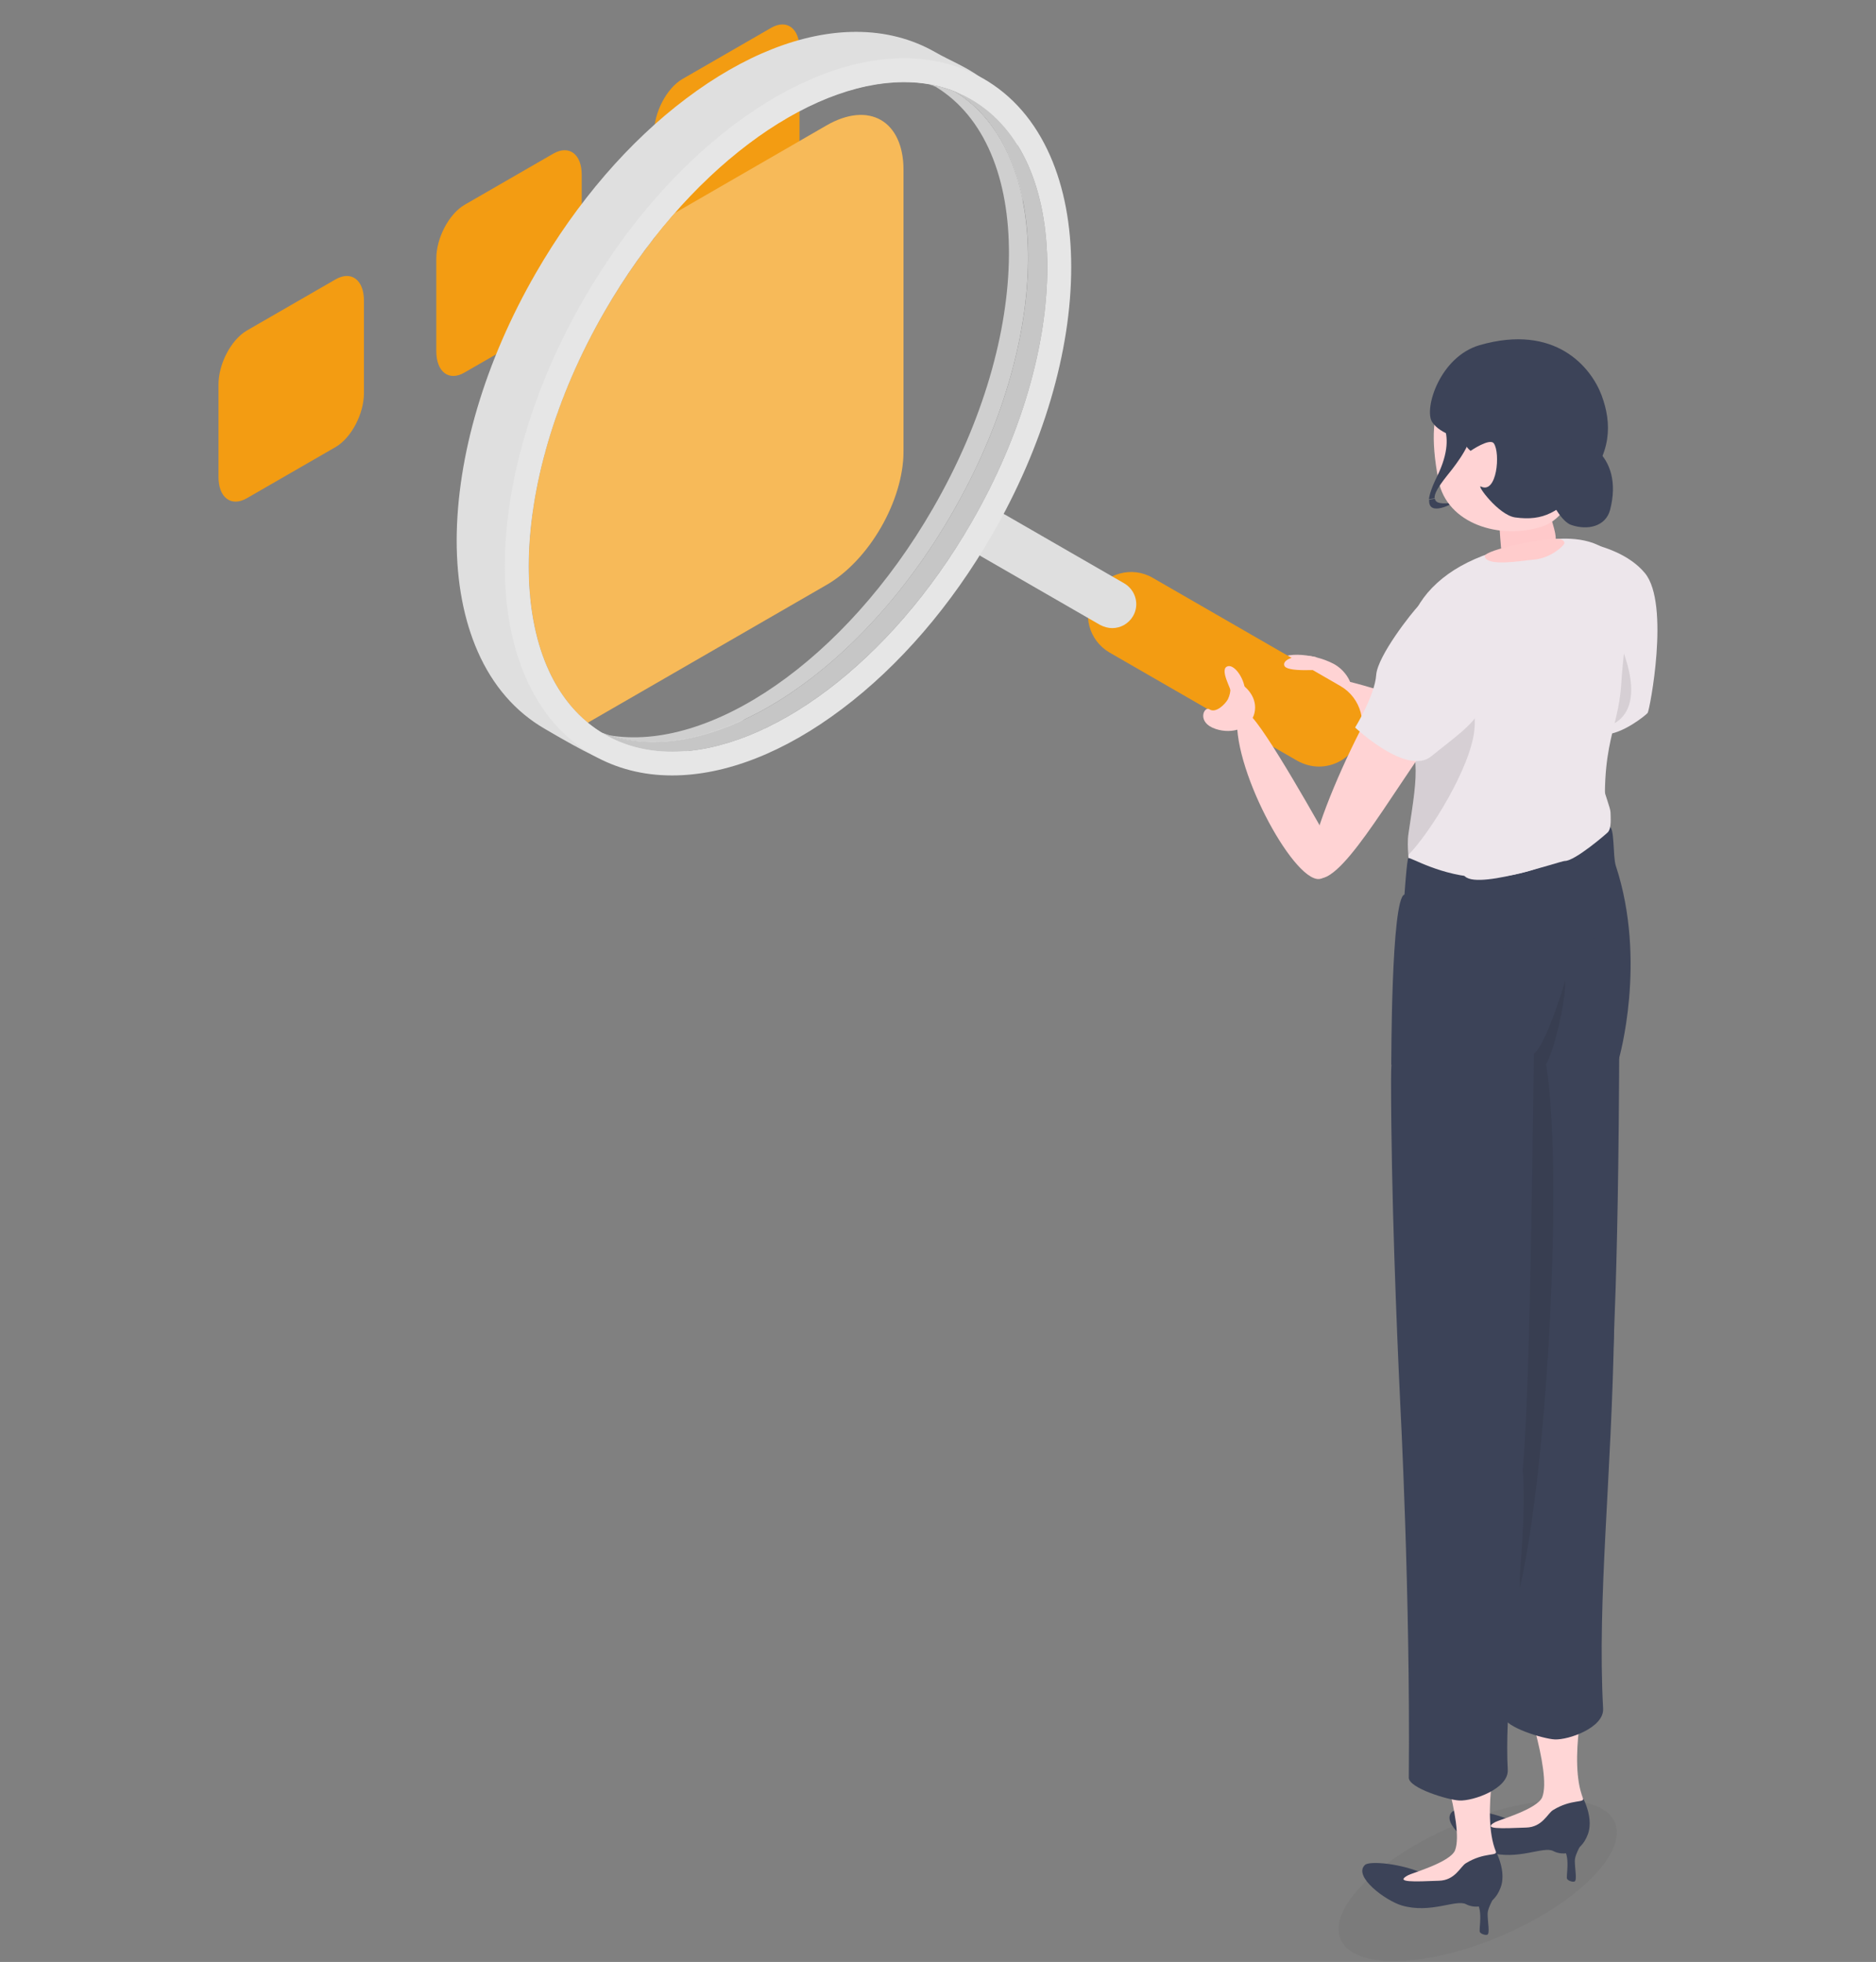 <?xml version="1.0" encoding="utf-8"?>
<!-- Generator: Adobe Illustrator 28.0.0, SVG Export Plug-In . SVG Version: 6.00 Build 0)  -->
<svg version="1.1" id="_レイヤー_2" xmlns="http://www.w3.org/2000/svg" xmlns:xlink="http://www.w3.org/1999/xlink" x="0px"
	 y="0px" viewBox="0 0 783 819" style="enable-background:new 0 0 783 819;" xml:space="preserve">
<rect x="0" y="0" width="783" height="819" fill="#808080" stroke="none"/>
<style type="text/css">
	.st0{fill:#FFD3D4;}
	.st1{fill:#F39C12;}
	.st2{display:none;fill:#F39C12;}
	.st3{fill:#DFDFDF;}
	.st4{fill:none;}
	.st5{fill:#CFCFCF;}
	.st6{fill:#C6C6C6;}
	.st7{opacity:0.3;fill:#FFFFFF;enable-background:new    ;}
	.st8{fill:#E6E6E6;}
	.st9{opacity:5.000000e-02;fill:#1A1A1A;enable-background:new    ;}
	.st10{fill:#EDE6EB;}
	.st11{opacity:0.1;enable-background:new    ;}
	.st12{fill:#3C4358;}
	.st13{fill:#FFC9CA;}
	.st14{fill:#FFD6D6;}
	.st15{opacity:0.1;fill:#1A1A1A;enable-background:new    ;}
	.st16{fill:#FFCCCC;}
</style>
<g id="_レイヤー_2-2">
	<g>
		<g>
			<path class="st0" d="M646.5,261.4c0.2,35-5.4,76,6,77.1c11.4,1,26.9-80.9,21.9-92.8C669.4,233.9,646.5,225.5,646.5,261.4z"/>
			<path class="st0" d="M632.5,312.1c-15-10.8-81.2-34.7-84-28.3c-3.1,7.2,80.4,55.3,89.7,44.7C638.2,328.5,647.5,322.9,632.5,312.1
				z"/>
			<path class="st0" d="M556.6,277.1c-8.7-4.6-23.3-5.7-24.5,0.7c-1.1,6.3-1.9,13,14.9,19.6c2.5,0.9,14.9,2.6,17-4.9
				C566,285.2,560.8,279.3,556.6,277.1L556.6,277.1z"/>
		</g>
		<g>
			<g>
				<path class="st1" d="M273,94.1V55.5c0-8.7,5.3-18.7,11.8-22.5l37.1-21.4c6.5-3.7,11.8,0.2,11.8,8.9v38.6
					c0,8.7-5.3,18.7-11.8,22.5L284.8,103C278.3,106.8,273,102.8,273,94.1z"/>
				<path class="st1" d="M182.1,146.6V108c0-8.7,5.3-18.7,11.8-22.5L231,64.1c6.5-3.7,11.8,0.2,11.8,8.9v38.6
					c0,8.7-5.3,18.7-11.8,22.5l-37.1,21.4C187.4,159.3,182.1,155.3,182.1,146.6z"/>
				<path class="st1" d="M103,208c-6.5,3.7-11.8-0.2-11.8-8.9v-38.6c0-8.7,5.3-18.7,11.8-22.5l37.1-21.4c6.5-3.7,11.8,0.2,11.8,8.9
					v38.6c0,8.7-5.3,18.7-11.8,22.5L103,208L103,208z"/>
				<path class="st2" d="M12.1,260.5c-6.5,3.7-11.8-0.3-11.8-8.9V213c0-8.7,5.3-18.7,11.8-22.5l37.1-21.4c6.5-3.7,11.8,0.2,11.8,8.9
					v38.6c0,8.7-5.3,18.7-11.8,22.5L12.1,260.5L12.1,260.5z"/>
			</g>
		</g>
		<g>
			<path class="st1" d="M550.5,320c-3,0-6.1-0.8-9-2.4l-78.4-45.2c-8.6-5-11.6-16-6.6-24.6c5-8.6,16-11.6,24.6-6.6l78.4,45.2
				c8.6,5,11.6,16,6.6,24.6C562.8,316.8,556.7,320,550.5,320L550.5,320z"/>
			<path class="st3" d="M464.2,262.2c-1.7,0-3.4-0.5-5-1.3l-49.6-28.6c-4.8-2.8-6.5-8.9-3.7-13.7c2.8-4.8,8.9-6.5,13.7-3.7
				l49.6,28.6c4.8,2.8,6.5,8.9,3.7,13.7C471,260.4,467.7,262.2,464.2,262.2L464.2,262.2z"/>
			<path class="st1" d="M245.3,301.7l99.6-57.5c17.8-10.2,32.2-35.2,32.2-55.8V71c0-20.6-14.4-28.9-32.2-18.6l-63.2,36.5
				c-10.6,12-20.5,25.8-29.3,41C212.6,198.7,210.3,272.8,245.3,301.7z"/>
			<ellipse transform="matrix(0.5 -0.866 0.866 0.5 13.149 362.969)" class="st4" cx="320.9" cy="170.1" rx="153" ry="88.4"/>
			<path class="st5" d="M389.4,212.2c-36.7,63.7-93.4,102-135.3,94.7c42.4,14.1,104.2-24.8,143.3-92.7c41.9-72.5,42.2-150.8,1.1-176
				c-3.5-1.4-7.1-2.4-10.8-3c1,0.3,1.9,0.6,2.8,1C431.7,61.3,431.3,139.7,389.4,212.2L389.4,212.2z"/>
			<path class="st3" d="M223.7,113.9c-21.3,36.9-33,76.5-33.1,111.6c0,17.6,3,33.3,8.8,46.5c6.3,14.3,15.7,25.1,27.9,32.2
				c36.9,21.7,28.7,12.7,40.9,12.7c15.5,0,28.3-6.7,42.7-16.8c-21.4,10.1-42.4,12.6-59.8,5.7c-41.1-25.2-40.7-103.5,1.2-176
				c33.8-58.6,84.4-95.6,124.9-95.6c7.5,0,14.7,1.3,21.3,3.9c15,9.1,24.4,25.4,28.4,45.8c-0.3-10.8-1.1-20.6-3.7-30
				c-5.9-21.9-20.6-25.1-32.8-32.1c-9.8-5.6-20.9-8.5-33.1-8.5l0,0c-22.3,0-46.9,9.7-71,27.9C262.4,59.2,240.7,84.4,223.7,113.9
				L223.7,113.9z"/>
			<g>
				<path class="st6" d="M249.8,134.5c0.2-0.4,0.4-0.8,0.6-1.2C250.2,133.7,250,134.1,249.8,134.5z"/>
				<path class="st6" d="M247.8,138.1c0.3-0.5,0.5-0.9,0.8-1.4C248.3,137.2,248.1,137.7,247.8,138.1z"/>
				<path class="st6" d="M291.6,78.3c-1.1,1.1-2.2,2.2-3.3,3.3C289.4,80.5,290.5,79.4,291.6,78.3z"/>
				<path class="st6" d="M245.9,141.7c0.3-0.5,0.5-1,0.8-1.5C246.5,140.7,246.2,141.2,245.9,141.7z"/>
				<path class="st6" d="M255.9,124c1-1.5,1.9-3.1,2.9-4.6C257.8,120.9,256.8,122.5,255.9,124z"/>
				<path class="st6" d="M252.4,129.8c1-1.6,1.9-3.2,2.9-4.8C254.3,126.6,253.3,128.3,252.4,129.8z"/>
				<path class="st6" d="M244.2,145.2c0.3-0.5,0.5-1.1,0.8-1.6C244.7,144.1,244.5,144.7,244.2,145.2z"/>
				<path class="st6" d="M239.3,155.6c0.3-0.5,0.5-1.1,0.8-1.7C239.8,154.5,239.6,155.1,239.3,155.6z"/>
				<path class="st6" d="M236.4,162.6c0.2-0.6,0.4-1.2,0.7-1.8C236.9,161.4,236.6,162,236.4,162.6z"/>
				<path class="st6" d="M242.5,148.6c0.3-0.5,0.5-1.1,0.8-1.6C243,147.6,242.8,148.1,242.5,148.6z"/>
				<path class="st6" d="M240.9,152.2c0.3-0.6,0.5-1.1,0.8-1.7C241.4,151,241.1,151.6,240.9,152.2z"/>
				<path class="st6" d="M237.8,159.2c0.3-0.6,0.5-1.2,0.8-1.8C238.3,158,238.1,158.6,237.8,159.2z"/>
				<path class="st6" d="M280.6,90.1c1.1-1.3,2.2-2.5,3.3-3.7C282.8,87.6,281.8,88.8,280.6,90.1z"/>
				<path class="st6" d="M377.1,34.3c-1.1,0-2.2,0-3.3,0.1C374.9,34.4,376,34.3,377.1,34.3z"/>
				<path class="st6" d="M284.8,85.5c1-1.2,2.1-2.4,3.2-3.5C286.9,83.1,285.8,84.3,284.8,85.5z"/>
				<path class="st6" d="M296.7,73.4c0.9-0.9,1.9-1.8,2.9-2.7C298.6,71.6,297.6,72.5,296.7,73.4z"/>
				<path class="st6" d="M292.5,77.3c1.1-1.1,2.2-2.1,3.3-3.2C294.7,75.2,293.6,76.3,292.5,77.3z"/>
				<path class="st6" d="M266.2,108.4c1-1.5,2.1-2.9,3.1-4.3C268.3,105.6,267.2,107,266.2,108.4z"/>
				<path class="st6" d="M262.5,113.8c1-1.5,2-3,3-4.4C264.5,110.8,263.5,112.3,262.5,113.8z"/>
				<path class="st6" d="M259.3,118.6c0.9-1.4,1.8-2.7,2.7-4.1C261.1,115.9,260.2,117.3,259.3,118.6z"/>
				<path class="st6" d="M273.3,99c1.1-1.4,2.1-2.7,3.2-4C275.4,96.3,274.4,97.6,273.3,99z"/>
				<path class="st6" d="M277.1,94.2c1-1.1,1.9-2.3,2.9-3.4C279.1,91.9,278.1,93.1,277.1,94.2z"/>
				<path class="st6" d="M269.4,104.1c1.1-1.4,2.1-2.8,3.2-4.2C271.5,101.2,270.4,102.6,269.4,104.1z"/>
				<path class="st6" d="M220.7,235.8c0,0.8,0,1.6,0,2.4C220.7,237.4,220.7,236.6,220.7,235.8z"/>
				<path class="st6" d="M221.3,222.9c0.1-0.8,0.1-1.5,0.2-2.3C221.4,221.3,221.4,222.1,221.3,222.9z"/>
				<path class="st6" d="M222,216.4c0.1-0.7,0.2-1.5,0.3-2.2C222.2,215,222.1,215.7,222,216.4z"/>
				<path class="st6" d="M221.6,219.7c0.1-0.8,0.2-1.5,0.3-2.3C221.8,218.2,221.7,218.9,221.6,219.7z"/>
				<path class="st6" d="M223.5,206.8c0.1-0.7,0.3-1.5,0.4-2.2C223.7,205.3,223.6,206,223.5,206.8z"/>
				<path class="st6" d="M222.5,213.2c0.1-0.7,0.2-1.5,0.3-2.2C222.6,211.8,222.5,212.5,222.5,213.2z"/>
				<path class="st6" d="M222.9,210c0.2-0.7,0.3-1.5,0.4-2.2C223.2,208.5,223,209.3,222.9,210z"/>
				<path class="st6" d="M221,226c0.1-0.8,0.1-1.5,0.2-2.3C221.2,224.4,221.1,225.2,221,226z"/>
				<path class="st6" d="M235,166c0.2-0.6,0.5-1.2,0.7-1.8C235.5,164.8,235.3,165.5,235,166z"/>
				<path class="st6" d="M220.7,235.1c0-0.7,0-1.5,0-2.3C220.7,233.6,220.7,234.4,220.7,235.1z"/>
				<path class="st6" d="M220.9,229.1c0-0.7,0.1-1.5,0.1-2.3C221,227.5,220.9,228.3,220.9,229.1z"/>
				<path class="st6" d="M220.7,232.1c0-0.7,0.1-1.5,0.1-2.3C220.8,230.6,220.8,231.4,220.7,232.1z"/>
				<path class="st6" d="M300.3,70c1.1-1,2.3-1.9,3.4-2.9C302.6,68,301.5,69,300.3,70z"/>
				<path class="st6" d="M229.1,183.3c0.2-0.7,0.4-1.3,0.6-2C229.5,181.9,229.3,182.6,229.1,183.3z"/>
				<path class="st6" d="M231.3,176.4c0.2-0.6,0.4-1.3,0.6-1.9C231.7,175.1,231.5,175.8,231.3,176.4z"/>
				<path class="st6" d="M230.2,179.8c0.2-0.6,0.4-1.3,0.6-1.9C230.6,178.5,230.4,179.2,230.2,179.8z"/>
				<path class="st6" d="M224.1,203.4c0.1-0.7,0.3-1.4,0.4-2.1C224.4,202,224.2,202.7,224.1,203.4z"/>
				<path class="st6" d="M233.7,169.6c0.2-0.7,0.5-1.3,0.7-1.9C234.2,168.3,234,168.9,233.7,169.6z"/>
				<path class="st6" d="M232.5,173c0.3-0.6,0.5-1.3,0.7-1.9C232.9,171.7,232.7,172.3,232.5,173z"/>
				<path class="st6" d="M228.1,186.6c0.2-0.7,0.4-1.3,0.6-2C228.5,185.3,228.3,186,228.1,186.6z"/>
				<path class="st6" d="M225.5,196.8c0.2-0.7,0.3-1.4,0.5-2.1C225.8,195.4,225.7,196.1,225.5,196.8z"/>
				<path class="st6" d="M224.7,200.1c0.2-0.7,0.3-1.4,0.5-2.1C225.1,198.7,224.9,199.4,224.7,200.1z"/>
				<path class="st6" d="M226.3,193.5c0.2-0.7,0.3-1.4,0.5-2.1C226.7,192,226.5,192.7,226.3,193.5z"/>
				<path class="st6" d="M227.2,190c0.1-0.6,0.3-1.3,0.5-2C227.6,188.7,227.4,189.4,227.2,190z"/>
				<path class="st6" d="M366.2,35.3c1.1-0.2,2.2-0.4,3.3-0.5C368.4,34.9,367.3,35,366.2,35.3z"/>
				<path class="st6" d="M222.6,258.4c0.1,0.7,0.2,1.5,0.4,2.3C222.8,260,222.7,259.2,222.6,258.4z"/>
				<path class="st6" d="M224.9,268.6c0.2,0.8,0.5,1.6,0.7,2.3C225.3,270.1,225.1,269.4,224.9,268.6z"/>
				<path class="st6" d="M222.1,255.7c0.1,0.8,0.3,1.6,0.4,2.4C222.3,257.3,222.2,256.5,222.1,255.7z"/>
				<path class="st6" d="M223.5,263.6c0.2,0.8,0.4,1.5,0.6,2.3C223.9,265.1,223.8,264.4,223.5,263.6z"/>
				<path class="st6" d="M224.2,266.1c0.2,0.8,0.4,1.5,0.6,2.3C224.6,267.7,224.4,266.9,224.2,266.1z"/>
				<path class="st6" d="M223,261c0.2,0.8,0.3,1.5,0.5,2.3C223.3,262.6,223.2,261.8,223,261z"/>
				<path class="st6" d="M220.8,241.7c0,0.8,0.1,1.6,0.1,2.4C220.9,243.3,220.8,242.5,220.8,241.7z"/>
				<path class="st6" d="M220.9,244.6c0.1,0.8,0.1,1.6,0.2,2.4C221,246.2,221,245.4,220.9,244.6z"/>
				<path class="st6" d="M221.4,250.2c0.1,0.8,0.2,1.6,0.3,2.4C221.6,251.8,221.5,251,221.4,250.2z"/>
				<path class="st6" d="M221.7,253c0.1,0.8,0.2,1.6,0.3,2.4C221.9,254.6,221.8,253.8,221.7,253z"/>
				<path class="st6" d="M221.1,247.4c0,0.8,0.1,1.6,0.2,2.4C221.3,249,221.2,248.2,221.1,247.4z"/>
				<path class="st6" d="M226.4,273.4c0.2,0.7,0.5,1.5,0.8,2.2C227,274.9,226.7,274.2,226.4,273.4z"/>
				<path class="st6" d="M232.5,286.5c0.4,0.7,0.8,1.4,1.2,2C233.3,287.9,232.9,287.2,232.5,286.5z"/>
				<path class="st6" d="M233.7,288.5c0.4,0.6,0.9,1.3,1.3,1.9C234.6,289.8,234.1,289.2,233.7,288.5z"/>
				<path class="st6" d="M225.6,271.1c0.3,0.7,0.5,1.5,0.8,2.2C226.1,272.5,225.9,271.8,225.6,271.1z"/>
				<path class="st6" d="M235.1,290.5c0.4,0.6,0.8,1.2,1.3,1.8C235.9,291.7,235.4,291.1,235.1,290.5z"/>
				<path class="st6" d="M236.4,292.3c0.5,0.6,0.9,1.2,1.4,1.8C237.3,293.5,236.8,292.9,236.4,292.3z"/>
				<path class="st6" d="M231.4,284.5c0.3,0.7,0.7,1.3,1.1,2C232.1,285.8,231.7,285.2,231.4,284.5z"/>
				<path class="st6" d="M220.7,238.8c0.1,0.8,0.1,1.6,0.1,2.4C220.7,240.4,220.7,239.6,220.7,238.8z"/>
				<path class="st6" d="M227.3,275.7c0.3,0.8,0.6,1.5,0.9,2.2C227.9,277.2,227.6,276.5,227.3,275.7z"/>
				<path class="st6" d="M230.2,282.4c0.4,0.7,0.7,1.4,1.1,2.1C230.9,283.8,230.6,283.1,230.2,282.4z"/>
				<path class="st6" d="M228.3,278.1c0.3,0.7,0.6,1.4,0.9,2.1C228.8,279.5,228.5,278.7,228.3,278.1z"/>
				<path class="st6" d="M229.2,280.2c0.3,0.7,0.7,1.4,1,2.1C229.9,281.6,229.5,280.9,229.2,280.2z"/>
				<path class="st6" d="M312.8,59.8c1.1-0.9,2.3-1.7,3.4-2.5C315,58.1,313.9,59,312.8,59.8z"/>
				<path class="st6" d="M333.5,46.6c1.1-0.7,2.3-1.2,3.4-1.8C335.8,45.4,334.6,46,333.5,46.6z"/>
				<path class="st6" d="M349.7,39.4c1.2-0.4,2.3-0.7,3.4-1.1C352,38.6,350.9,39,349.7,39.4z"/>
				<path class="st6" d="M337.7,44.4c1-0.5,2-1,3-1.4C339.7,43.5,338.8,43.9,337.7,44.4z"/>
				<path class="st6" d="M341.6,42.6c1.1-0.5,2.3-0.9,3.4-1.4C343.9,41.7,342.7,42.1,341.6,42.6z"/>
				<path class="st6" d="M346,40.8c1.1-0.4,2.2-0.8,3.3-1.2C348.2,40,347.1,40.4,346,40.8z"/>
				<path class="st6" d="M329.2,48.9c1.1-0.6,2.2-1.2,3.3-1.8C331.4,47.7,330.3,48.3,329.2,48.9z"/>
				<path class="st6" d="M304.7,66.3c1.1-0.9,2.1-1.8,3.2-2.7C306.8,64.5,305.8,65.3,304.7,66.3z"/>
				<path class="st6" d="M325.3,51.2c1.1-0.6,2.1-1.3,3.2-1.9C327.5,50,326.4,50.6,325.3,51.2z"/>
				<path class="st6" d="M308.5,63.1c1.1-0.8,2.2-1.7,3.3-2.5C310.7,61.4,309.6,62.3,308.5,63.1z"/>
				<path class="st6" d="M320.9,54.1c1.1-0.8,2.3-1.5,3.4-2.2C323.1,52.6,322,53.3,320.9,54.1z"/>
				<path class="st6" d="M317.1,56.7c0.9-0.7,1.9-1.3,2.9-2C319,55.4,318,56,317.1,56.7z"/>
				<path class="st6" d="M385.8,34.9c0.8,0.1,1.6,0.3,2.4,0.4C387.4,35.1,386.6,35,385.8,34.9z"/>
				<path class="st6" d="M251.2,305.9c-5.1-3.1-9.6-7.1-13.4-11.8c4.1,5,9,9.3,14.6,12.5c42.2,24.4,110.7-15.2,153-88.4
					s42.3-152.3,0-176.7c-2.2-1.3-4.5-2.4-6.8-3.3c41.1,25.2,40.7,103.5-1.2,176C357.4,283.6,293.7,322.8,251.2,305.9L251.2,305.9z"
					/>
				<path class="st6" d="M383.2,34.6c0.7,0.1,1.3,0.1,1.9,0.2C384.5,34.7,383.9,34.7,383.2,34.6z"/>
				<path class="st6" d="M354.1,38c1.1-0.4,2.3-0.7,3.4-1C356.3,37.3,355.2,37.7,354.1,38z"/>
				<path class="st6" d="M393.8,36.6c0.6,0.2,1.3,0.4,2,0.6C395.1,37,394.5,36.8,393.8,36.6z"/>
				<path class="st6" d="M396.3,37.4c0.7,0.2,1.3,0.4,2,0.7C397.6,37.9,397,37.6,396.3,37.4z"/>
				<path class="st6" d="M388.3,35.3c1.7,0.3,3.4,0.7,5.1,1.2C391.7,36,390,35.6,388.3,35.3z"/>
				<path class="st6" d="M380.7,34.4c0.6,0,1.1,0.1,1.7,0.1C381.8,34.5,381.2,34.4,380.7,34.4z"/>
				<path class="st6" d="M358.2,36.8c1-0.2,2-0.5,3-0.7C360.2,36.4,359.2,36.6,358.2,36.8z"/>
				<path class="st6" d="M361.9,36c1.2-0.2,2.3-0.4,3.4-0.6C364.2,35.5,363.1,35.7,361.9,36z"/>
				<path class="st6" d="M377.9,34.4c0.6,0,1.2,0,1.8,0C379.1,34.4,378.5,34.3,377.9,34.4z"/>
				<path class="st6" d="M373,34.5c-1.1,0-2.2,0.1-3.4,0.3C370.7,34.7,371.9,34.6,373,34.5L373,34.5z"/>
			</g>
			<path class="st7" d="M245.3,301.7l99.6-57.5c17.8-10.2,32.2-35.2,32.2-55.8V71c0-20.6-14.4-28.9-32.2-18.6l-63.2,36.5
				c-10.6,12-20.5,25.8-29.3,41C212.6,198.7,210.3,272.8,245.3,301.7z"/>
		</g>
		<path class="st8" d="M377.3,34.3c10.2,0,19.7,2.3,28.1,7.2c42.3,24.4,42.3,103.5,0,176.7c-33.8,58.6-84.4,95.6-124.9,95.6
			c-10.1,0-19.6-2.3-28.1-7.2c-42.3-24.4-42.3-103.5,0-176.7C286.2,71.3,336.8,34.3,377.3,34.3 M377.3,24.3L377.3,24.3
			c-22.3,0-46.9,9.7-71,27.8c-23.9,18-45.6,43.2-62.6,72.7c-21.3,36.9-33,76.6-33,111.7c0,17.6,3,33.3,8.8,46.5
			c6.3,14.3,15.7,25.2,27.9,32.2c9.8,5.6,20.9,8.5,33.1,8.5c22.3,0,46.9-9.6,71-27.8c23.9-18,45.6-43.2,62.6-72.7
			c21.3-36.9,33-76.6,33-111.7c0-17.6-3-33.3-8.8-46.5c-6.3-14.3-15.7-25.2-27.9-32.2C400.6,27.2,389.5,24.3,377.3,24.3L377.3,24.3
			L377.3,24.3z"/>
		<g>
			<g>
				
					<ellipse transform="matrix(0.92 -0.392 0.392 0.92 -258.355 304.124)" class="st9" cx="616.5" cy="785.5" rx="62.2" ry="25"/>
				<g>
					<path class="st10" d="M661.8,226.5c0,0-22.7,80.1,7.8,80.1c7.5,0,17.4-8.1,18.1-9c0.8-1,9.4-45.4-1.1-58.3
						C680.1,231.4,669,227.9,661.8,226.5L661.8,226.5z"/>
					<path class="st11" d="M672.3,302.7c13.6-5.9,8.4-25.4,1.7-38.7c-2.6-5-8.1-10.9-8.1-10.9S658.7,308.6,672.3,302.7z"/>
					<g>
						<path class="st10" d="M587.2,264.1c-1.7,6.2-7.6,15.8-5.1,23.4c0.3,0.8,0.6,1.7,0.9,2.5c10.1,26.8,9,30.6,4.9,57.8
							c-0.5,3.4-0.3,6.3-0.1,9c0.1,2,0.2,3.7,0.1,5.3c-0.2,2.2-0.4,4.1-0.8,5.8c-1.9,9.1-0.9,28.5,8.7,28.3
							c9.5-0.2,2.7,11.6,20.7,11.1c18-0.6,59.3-12.1,55.2-47.1c-5.8-49.3,3.7-53,5-75.1c1.3-21.2,6.9-43.4-4.4-54
							c-8.4-7.9-22.2-6.3-26.3-5.7c-24.1,3.4-40.3,10.5-50.2,22.1C591.3,252.9,588.7,258.6,587.2,264.1L587.2,264.1z"/>
						<path class="st11" d="M582.1,287.6c0.3,0.8,0.6,1.7,0.9,2.5c10.1,26.8,9,30.6,4.9,57.8c-0.5,3.4-0.3,6.3-0.1,9
							c9-9.1,26.2-36.7,27.6-52.5C617.6,280.2,595.1,284.2,582.1,287.6z"/>
					</g>
					<path class="st12" d="M675.7,442l-95,2.4c0,0-0.1-69.5,5.5-71c0,0,1-14.6,1.6-15.2c0.7-0.6,13.8,7.7,30.8,8.1
						c29.9,0.6,51.7-21.2,53-21.2c2.4,0,1.5,12.3,2.8,16.3C687.5,401.2,675.7,442,675.7,442L675.7,442z"/>
					<g>
						<path class="st13" d="M646.7,213.5c0,0-18.7-4.8-20.2-3.4s-0.3,15.1,0,18.5c0.3,4.3,15.3,2.9,20.3,0.6S648.1,220,646.7,213.5
							L646.7,213.5z"/>
						<path class="st12" d="M596.5,208.6c-0.5,7.6,10.6,1.1,10.6,1.1c-5.4,0.9-7.9,0.4-8.2-1.5C598.9,208.2,596.5,208.6,596.5,208.6
							z"/>
						<path class="st0" d="M623.3,153.5c-17.9,4.3-29.8,11.1-22.9,47.1c3.5,18.1,25.7,24.9,43.2,19.2c14-4.5,19.2-27.8,16.9-41.6
							C657.6,160.1,641.3,149.3,623.3,153.5z"/>
						<path class="st12" d="M613.8,188.2c0,0,8-5.5,9.7-3.1c2.8,4,1.3,21.3-5.4,18c-2-0.9,7.3,11.9,14.3,12.9
							c11.8,1.6,18.3-2.1,28.6-13.5c11.8-13.1,11.8-25.8,7.5-37.4c-4.3-11.6-19.2-30.2-51-21c-16.6,4.9-23.2,26.5-19.8,32
							c3.5,5.5,12.5,6.5,13.5,8.7C612.2,187.1,613.8,188.2,613.8,188.2z"/>
						<path class="st12" d="M672,212.9c-1.8,6.7-9.1,8.7-16.3,6.2c-7.3-2.6-18.6-29.2-7.3-34.5C659.7,179.3,678.1,189.6,672,212.9
							L672,212.9z"/>
						<path class="st12" d="M599.7,199.1c-2.2,4.5-3.1,7.5-3.3,9.3l2.4-0.4c-0.3-1.8,1.6-4.9,4.9-9.1c2.2-2.7,10.1-12.4,9.9-17.3
							c0,0-7.3-5.2-12-7S610.1,178.1,599.7,199.1L599.7,199.1z"/>
					</g>
					<path class="st10" d="M669.6,329.6c0,0-0.7-0.2-0.9,1.2c-0.2,1-59,30-58,33.8c2.2,8.3,40.5-5.2,42.4-5.2
						c4.2,0.1,17.7-11.6,18-12c1.6-1.8,1.1-6.3,1.1-8.2S669.6,331.1,669.6,329.6L669.6,329.6z"/>
					<g>
						<g>
							<path class="st12" d="M660.9,767c0,0-13,0.7-9,4c4,3.3,1.5,12.5,2.2,13.4s2.5,1.3,3.1,1c1.1-0.5,0.1-5.4,0.1-8.6
								S660.6,769.5,660.9,767L660.9,767z"/>
							<path class="st12" d="M659,747.4c0,0-5,1.6-10.9,5.2c-5.9,3.7-12.7,9.6-17.6,7.3c-9.2-4.2-22.5-5.4-24.4-3.6
								c-5.1,4.8,8.6,14.9,15.3,16.9c12.1,3.6,22.8-2.7,26.9-0.5s11.4,1.2,14.4-6.9C665.8,757.7,659,747.4,659,747.4L659,747.4z"/>
							<path class="st14" d="M634.8,703.1c0,0,13,36.6,8.9,47.1c-2,5-18,9.5-19.6,10.4c-5.8,3.1,2.5,2.7,12.9,2.3
								c6.8-0.2,8.9-5.9,11.2-7.3c7.8-4.8,13.4-2.8,12.5-5c-6.2-15.3,1.3-46.3,1.3-46.3L634.8,703.1z"/>
						</g>
						<path class="st12" d="M623.8,559.8c0,0,50.5-37.6,49.9-6.6c-1,63.4-7.1,114-4.6,160c0.5,8-14.5,13.2-20.2,12.9
							c-4.7-0.2-21.1-5.2-21.1-9.5C628.5,640.5,623.8,559.8,623.8,559.8L623.8,559.8z"/>
						<path class="st12" d="M675.9,405.8c0-28.8-64.6-16.8-59.2,29c5.5,46.5-5.1,162.2,30.4,174.6c5.7,2,24.7-6.7,24.9-13.4
							C673,563.6,675.9,536.8,675.9,405.8L675.9,405.8z"/>
					</g>
					<path class="st15" d="M634.3,663.1c12-52,18.1-176.1,11-218.9c2.7-3.8,8.3-25.3,8-34.9c0,0-7.7,26.2-13,30.5
						c-1.7-5.6-4.1-13-7-13L634.3,663.1L634.3,663.1z"/>
					<g>
						<g>
							<path class="st12" d="M624.5,789.2c0,0-13,0.7-9,4c4,3.3,1.5,12.5,2.2,13.4c0.7,0.9,2.5,1.3,3.1,1c1.1-0.5,0.1-5.4,0.1-8.6
								S624.2,791.7,624.5,789.2L624.5,789.2z"/>
							<path class="st12" d="M622.6,769.6c0,0-5,1.6-10.9,5.2c-5.9,3.7-12.7,9.6-17.6,7.3c-9.2-4.2-22.5-5.4-24.4-3.6
								c-5.1,4.8,8.6,14.9,15.3,16.9c12.1,3.6,22.8-2.7,26.9-0.5c4.1,2.2,11.4,1.2,14.4-6.9C629.4,779.9,622.6,769.6,622.6,769.6
								L622.6,769.6z"/>
							<path class="st14" d="M598.4,725.3c0,0,13,36.6,8.9,47.1c-2,5-18,9.5-19.6,10.4c-5.8,3.1,2.5,2.7,12.9,2.3
								c6.8-0.2,8.9-5.9,11.2-7.3c7.8-4.8,13.4-2.8,12.5-5c-6.2-15.3,1.3-46.3,1.3-46.3L598.4,725.3z"/>
						</g>
						<g>
							<path class="st12" d="M584.4,585.3c0,0,20.8-16.4,43.5,4.8c18.6,17.3-1.1,102.6,1.4,148.6c0.5,8-14.5,13.2-20.2,12.9
								c-4.7-0.2-21.1-5.2-21.1-9.5C588.7,665.9,584.4,585.3,584.4,585.3L584.4,585.3z"/>
							<path class="st12" d="M580.6,450.7c0,47.4,2.4,105.1,3.8,134.5c0.4,7,50.5,35.7,51.2,27.9c2.8-32.5,3.7-108.3,5-197.5
								C641.1,386.8,580.7,374.8,580.6,450.7z"/>
						</g>
					</g>
					<g>
						<g>
							<path class="st0" d="M587.6,274.4c11.3-7.1,34.9-0.7,12.9,29.7c-21.5,29.7-42.1,67.8-51.9,62S576.3,281.5,587.6,274.4
								L587.6,274.4z"/>
							<path class="st0" d="M552.3,366.3c0,0,9.9-1.6,1.8-15.9c-9.1-16.2-32.9-58-34.4-52.2c-0.4,1.3-3.4,2.4-3.4,3.8
								C516.6,326.4,543.2,373,552.3,366.3L552.3,366.3z"/>
						</g>
						<path class="st10" d="M617.3,296.3c2.5-15.8-21.8-46.8-25-43.7c-3.1,3.1-17.3,21.2-17.9,29.1c-0.6,8.7-8.8,22-8.8,22
							s21.6,20.4,31.8,12C605.2,309.3,616.5,301.5,617.3,296.3L617.3,296.3z"/>
					</g>
					<path class="st16" d="M651.3,225.1c-4.5-1.1-32.3,4.4-31.6,7.2c1,4.4,15.7,1.7,20.6,1.3c6.9-0.6,12.3-5.7,12.6-6.7
						C653.2,225.9,652,225.3,651.3,225.1L651.3,225.1z"/>
				</g>
			</g>
			<path class="st0" d="M516.8,284.8c-7.4-3.7-0.9-0.1-4.3,7.1c-1.1,2-5,6-7.7,4.2c-2.2-1.5-5.6,5.5,2.6,8.2
				c6.9,2.3,14.7-0.2,16.2-6.7C525,291.4,520.4,286.6,516.8,284.8L516.8,284.8z"/>
			<path class="st0" d="M514,289.5c-0.1-1.9-4.8-9.6-2-11.2c2.8-1.6,7.4,4.6,7.7,10.2C519.7,288.5,514.2,291.4,514,289.5z"/>
			<path class="st0" d="M553,279.7c-1.8-0.4-16.3,1.2-17-2s7.7-4.8,13.2-3.4C549.2,274.3,554.9,280.2,553,279.7z"/>
		</g>
	</g>
</g>
</svg>
